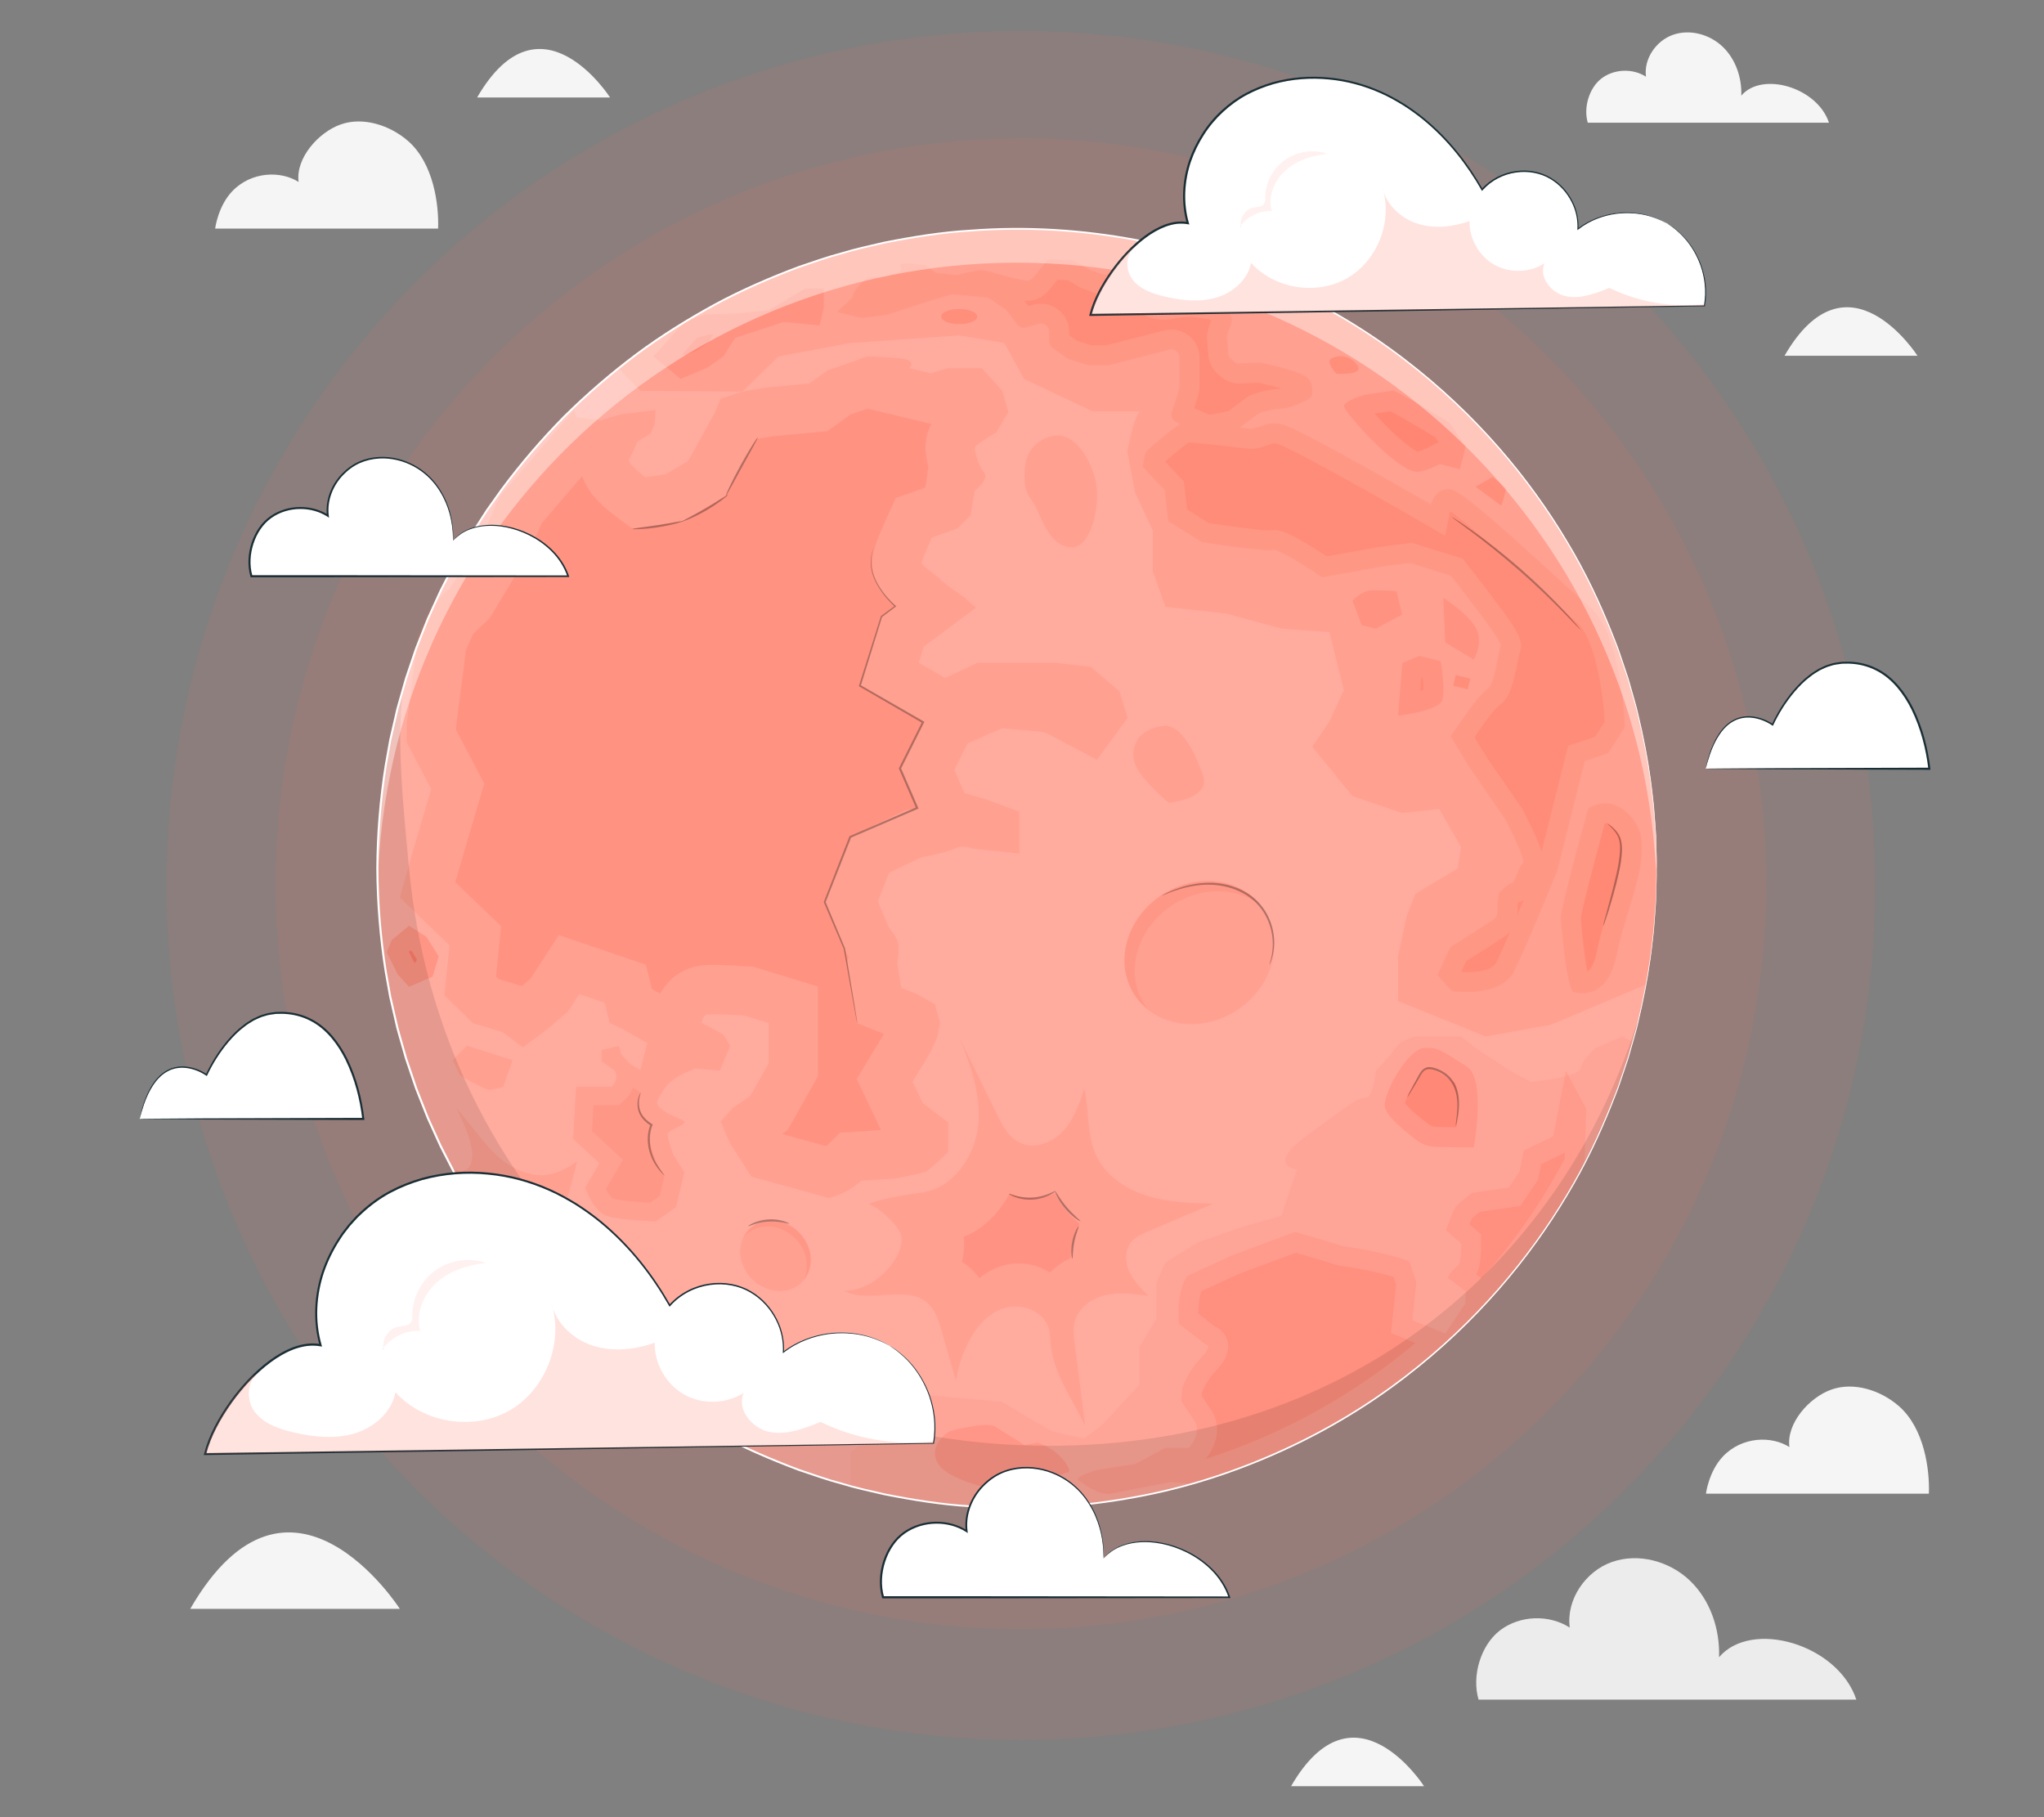 <?xml version="1.0" encoding="UTF-8"?>
<svg id="Layer_2" data-name="Layer 2" xmlns="http://www.w3.org/2000/svg" viewBox="0 0 540 480">
  <rect x="0" y="0" width="540" height="480" fill="#808080" stroke="none"/>
  <defs>
    <style>
      .cls-1, .cls-2 {
        opacity: .7;
      }

      .cls-3, .cls-4, .cls-5, .cls-6, .cls-7, .cls-2, .cls-8, .cls-9, .cls-10, .cls-11, .cls-12, .cls-13, .cls-14, .cls-15 {
        stroke-width: 0px;
      }

      .cls-3, .cls-10 {
        opacity: .4;
      }

      .cls-3, .cls-12 {
        fill: #fff;
      }

      .cls-4, .cls-5, .cls-2, .cls-10, .cls-13, .cls-14 {
        fill: #ff735d;
      }

      .cls-5, .cls-16 {
        opacity: .3;
      }

      .cls-6 {
        fill: #ececec;
      }

      .cls-17, .cls-14 {
        opacity: .2;
      }

      .cls-8 {
        fill: #f5f5f5;
      }

      .cls-9 {
        fill: none;
      }

      .cls-11 {
        fill: #1a2e35;
      }

      .cls-18, .cls-13, .cls-15 {
        opacity: .1;
      }
    </style>
  </defs>
  <g id="Layer_2-2" data-name="Layer 2">
    <g>
      <rect class="cls-9" width="540" height="480"/>
      <g>
        <path class="cls-6" d="m454.15,437.75c.27-7.43-2.32-15.09-7.69-20.23-5.36-5.14-13.59-7.4-20.6-4.93-7.01,2.47-12.14,9.96-11.15,17.33-5.47-3.52-13.13-3.25-18.33.66-5.2,3.91-7.62,12.13-5.76,18.37h99.8c-4.85-14.64-27.69-21.32-36.27-11.2Z"/>
        <path class="cls-8" d="m460.03,25.27c.17-4.74-1.48-9.63-4.91-12.92-3.43-3.28-8.68-4.73-13.15-3.15-4.48,1.58-7.75,6.36-7.12,11.06-3.49-2.25-8.38-2.07-11.7.42-3.32,2.5-4.86,7.75-3.68,11.73h63.72c-3.09-9.35-17.68-13.61-23.16-7.15Z"/>
        <path class="cls-8" d="m501.59,371.36c-4.75-4.12-11.8-6.41-17.73-4.32-5.93,2.09-11.96,8.97-11.12,15.2-4.63-2.98-12.44-2.86-17.51,2.42-3.81,3.97-4.54,9.89-4.54,9.89h58.9c.23-6.28-1.16-17.26-7.99-23.19Z"/>
        <path class="cls-8" d="m107.74,37.19c-4.75-4.12-11.8-6.41-17.73-4.32-5.93,2.09-11.96,8.97-11.12,15.2-4.63-2.98-12.44-2.86-17.51,2.42-3.81,3.97-4.54,9.89-4.54,9.89h58.9c.23-6.28-1.16-17.26-7.99-23.19Z"/>
        <path class="cls-8" d="m341.09,471.81h35.12s-18.46-28.82-35.12,0Z"/>
        <path class="cls-8" d="m471.45,93.97h35.12s-18.46-28.82-35.12,0Z"/>
        <path class="cls-8" d="m126.05,25.75h35.12s-18.46-28.82-35.12,0Z"/>
        <path class="cls-8" d="m50.26,424.97h55.37s-29.1-45.43-55.37,0Z"/>
        <circle class="cls-13" cx="269.71" cy="233.89" r="225.7"/>
        <circle class="cls-13" cx="269.71" cy="233.43" r="196.84" transform="translate(-86.06 259.08) rotate(-45)"/>
        <g>
          <g class="cls-17">
            <ellipse class="cls-4" cx="316.87" cy="251.58" rx="20.47" ry="18.15" transform="translate(-86.09 215.24) rotate(-33.29)"/>
          </g>
          <g class="cls-17">
            <ellipse class="cls-4" cx="314.13" cy="248.84" rx="20.47" ry="18.15" transform="translate(-85.04 213.29) rotate(-33.3)"/>
          </g>
          <g>
            <circle class="cls-4" cx="268.69" cy="229.4" r="168.99" transform="translate(-83.51 257.18) rotate(-45)"/>
            <circle class="cls-3" cx="268.69" cy="229.4" r="168.99" transform="translate(-83.51 257.18) rotate(-45)"/>
            <g>
              <path class="cls-14" d="m268.69,60.41c-39.84,0-76.45,13.79-105.34,36.86l5.89,5.95,26.85.21,9.56-9.31,19.02-3.55,28.74-1.99,11.94,1.99,5.21,9.5,18.1,8.56h12.61c-1.72,1.18-3.41,10.65-3.41,10.65l2.04,10.85,4.69,9.99v10.8l3.31,9.35,16.01,1.77,14.72,3.99,12.6.95,3.82,15.29-3.82,8.32-4.51,6.67,10.62,13.01,13.07,4.44,9.81-1.06,5.79,10.06-.88,5.69-11.18,6.73-2.26,5.66-2.34,10.81v11.81l23.16,9.36,17.25-3.13,25.14-10.61c1.82-9.93,2.78-20.17,2.78-30.62,0-93.33-75.66-168.99-168.99-168.99Z"/>
              <path class="cls-13" d="m328.84,323.85l-12.24,4.26-8.69,5.33-2.47,5.5v9.48l-4.45,7.42v9.94l-10.02,10.8-4.59,3.42-8.47-1.9-13.18-7.82-21.34-1.95-18.71,15.33v8.95c14.04,3.78,28.79,5.8,44.02,5.8,77.5,0,142.81-52.17,162.74-123.3l-2.93-1.32-6.9,2.99s-3.35,2.66-3.96,5.28c-.61,2.62-13.17,3.71-13.17,3.71l-5.47-2.93-8.57-5.61-4.39-3.44h-12.08s-3.77.81-5.26,2.99c-1.49,2.18-5.22,6.06-5.22,6.06,0,0-.75,7.4-2.61,7.13-1.86-.27-4.47,1.76-15.6,9.96-11.13,8.2-2.65,8.94-2.65,8.94l-4.1,12.26-9.69,2.74Z"/>
              <g class="cls-17">
                <path class="cls-4" d="m153.38,346.69c.98,1,1.82,2.19,2.72,3.31,4.85,6.09,10.83,9.91,16.36,14.66-4.63-5.61-9.26-11.22-13.89-16.83-1.18-1.43-2.39-2.91-3.27-4.52-1.78-3.27-1.79-6.44-.73-8.27,1.06-1.83,2.99-2.59,4.89-3.31-1.96-.99-3.98-2.01-5.92-3.72-1.94-1.71-3.82-4.29-4.3-6.54-.3-1.41-.02-2.5.25-3.53.99-3.7,1.99-7.41,2.98-11.11-2.57,1.65-5.19,3.31-8.58,3.58-3.39.28-7.71-1.01-11.86-4.56-4.22-3.61-7.62-8.93-11.55-13.28,1.74,3.64,3.53,7.41,4.1,10.77s-.4,6.22-3.07,5.89c-.69-.08-1.43-.38-2.2-.79,7.13,13.45,16.03,25.82,26.38,36.81,1.44-1.84,4.75-1.59,7.69,1.42Z"/>
              </g>
            </g>
            <path class="cls-14" d="m278.32,115.14c-.62.13-6.93,1.21-7.53,8.44-.6,7.23,1.33,6.99,3.16,10.95,1.83,3.96,4.07,10.02,9.19,10.02s7.46-10.86,6.44-16.74c-1.02-5.88-5.69-13.87-11.26-12.66Z"/>
            <path class="cls-14" d="m418.59,307.51l.49-14.62-5.37-10.06-3.4,17.32-7.8,3.74-1.12,5.65-2.81,4.13-9.78,1.41s-3.41,2.62-4.2,3.64c-.79,1.02-2.6,6.26-2.6,6.26l4.05,3.52s0,5.02-.77,5.68-2.68,2.32-2.75,3.39l4.76,3.62-.23,3.16-5.22,7.87-8.71-3.49,1.07-9.96-1.75-5.5c-5.91-2.58-17.62-4.13-17.62-4.13l-12.63-3.78-16.94,6.31-11.49,5.27c-3.13,3.72-2.35,12.73-2.35,12.73l7.13,5.53s2.17-.2-1.33,3.49-4.87,7.89-4.87,7.89l-.26,3.57,3.23,4.89c2.65,3.06-1.25,7.44-1.25,7.44l-6.24-.02-7.85,4.21-10.25,1.63s-6.69,1.98-4.6,2.85c0,0,5.09,3.95,8,3.44s15.99-3.1,15.99-3.1l6.09.44c44.9-12.83,82.16-43.76,103.38-84.4Z"/>
            <path class="cls-14" d="m150.05,267.14l2.96-4.58,6.73,2.29,1.35,5.34,3.23,1.52,6.73,3.77-1.88,7.27-2.96-1.88-2.15-2.42-.54-2.15-4.58,1.08v2.96l3.5,2.42c1.35,2.42-.81,4.31-.81,4.31h-9.42l-.81,13.73,7,6.46-3.77,6.46s2.15,6.46,5.92,7.54,12.65,1.35,12.65,1.35l5.39-3.77,2.15-9.15-2.96-4.85s-1.62-4.31-1.35-5.39c.27-1.08,5.12-2.42,4.31-3.23-.81-.81-8.35-2.96-7-5.65,1.35-2.69,2.69-4.58,4.85-5.92,2.15-1.35,5.12-2.42,5.12-2.42l6.46.54,2.69-6.46s-1.35-2.69-2.15-3.23c-.81-.54-5.39-2.87-5.39-2.87,0,0,.27-1.98,1.35-2.25,1.08-.27,9.96.27,9.96.27l6.46,1.98v10.68l-4.85,8.62-4.58,3.1-3.23,3.63,2.42,5.65,5.65,8.89,20.46,5.65c4.85-1.08,8.62-4.58,8.62-4.58l8.62-.54s7.81-1.35,8.89-2.15c1.08-.81,5.39-4.85,5.39-4.85v-7.81l-6.73-5.12-2.69-5.65s2.42-4.04,3.77-6.19c1.35-2.15,2.69-5.39,2.69-5.39l.81-3.94-1.35-4.94-4.85-2.69-4.04-1.62-1.08-6.46s.81-4.58,0-6.19c-.81-1.62-2.15-3.23-2.15-3.23l-2.96-7,2.96-7.54,8.35-4.04s7-1.35,9.15-2.42,4.31,0,4.31,0l12.59,1.35v-11.04l-8.82-3.23-5.65-1.62-2.69-6.19,3.5-7,9.15-4.04,11.31,1.08,13.73,7.27,8.08-11.04-2.15-7-7.54-6.46-9.42-1.08h-20.46l-8.62,4.04-7-4.04,1.35-4.31,13.73-10.23-2.96-2.69s-5.92-4.04-6.46-4.85c-.54-.81-4.85-3.5-4.85-4.31s2.69-6.73,2.69-6.73l6.73-2.42,3.5-3.5,1.08-6.46s4.04-2.96,2.42-4.85c-1.62-1.88-2.42-5.65-2.42-6.46s5.65-4.04,5.65-4.04l3.23-5.39-1.62-5.65-5.39-5.92h-8.89l-4.58,1.35-5.65-1.35s2.42-2.42-3.5-2.69c-5.92-.27-7-.81-8.89,0-1.88.81-9.15,3.23-9.15,3.23l-4.85,3.5-11.58,1.08-6.19,1.08-5.65,1.88-1.62,3.77-7,12.66-5.92,3.5-5.39.81s-5.12-3.77-4.31-4.85c.81-1.08,2.15-4.58,2.15-4.58l3.5-2.15,1.08-2.42.27-3.77-8.89,1.08-5.65,1.62-6.46-.81-.54-1.88-19.66,22.89-4.31,9.69-8.62,14.27-4.85,4.58-3.77,8.35-2.96,22.89v5.12l6.46,12.31-4.31,14.62-4.04,13.99,13.19,12.66-1.35,13.19,7.54,7.36,7.81,2.33,5.39,4.04,6.46-4.85,5.39-4.58Z"/>
            <polygon class="cls-10" points="108.07 244.52 103.49 248.29 102.15 251.52 105.11 257.44 108.07 260.68 114.26 257.98 115.88 252.6 112.65 247.48 108.07 244.52"/>
            <path class="cls-14" d="m214.99,370.27c-.76.19-2.48,5.14-2.48,5.14l1.24,2.48s2.76,1.71,4.09,1.14c1.33-.57,2.67-2.67,2.67-3.43s-1.52-4-1.52-4l-4-1.33Z"/>
            <polygon class="cls-5" points="172.53 94.12 179.82 100.07 186.89 97.09 191.09 94.12 194.19 89.24 207 85.04 216.51 85.93 217.61 81.29 217.61 76.2 212.75 76.2 203.03 81.95 193.97 82.83 186.45 83.06 181.15 84.6 174.96 91.67 172.53 94.12"/>
            <path class="cls-5" d="m281.71,389.02s-7.17,2.49-8.77,3.38-6.13,1.99-6.13,1.99c0,0-15.15-2.6-18.65-7.33-3.5-4.74,1.92-8.46,2.46-8.86.55-.4,10.12-2.69,12.19-1.41s7.85,4.9,7.85,4.9l3.49-.61s3.89,1.07,6.76,4.58c2.87,3.51.79,3.36.79,3.36Z"/>
            <path class="cls-14" d="m230.18,368.53c1.05.56,4.88,3.51,4.58,1.26-.3-2.24-2.68-3.78-2.68-3.78l-1.9,2.52Z"/>
            <path class="cls-10" d="m353.03,98.7s7.49.55,5.54-2.26c-1.95-2.81-5.3-2.66-6.86-1.72-1.56.93,1.32,3.98,1.32,3.98Z"/>
            <path class="cls-14" d="m415.81,262.06c.35.02,8.76,2.86,11.27-9.77,2.51-12.63,10.47-27.87,4.55-35.65-5.92-7.78-12.08-3.03-12.08-3.03,0,0-7.27,26.35-7.2,28.69.08,2.34,1.64,19.64,3.46,19.76Z"/>
            <path class="cls-5" d="m369.35,189.05s10.6-1.29,11.61-4.01c1.02-2.73-.38-10.37-.38-10.37l-5.61-1.41-4.45,1.87-1.17,13.93Z"/>
            <path class="cls-5" d="m389.32,174.2s2.81-4.6.47-8.5c-2.34-3.9-8.48-7.76-8.48-7.76l.52,11.73,7.48,4.53Z"/>
            <rect class="cls-10" x="384.75" y="178.24" width="2.89" height="3.94" transform="translate(117.43 510.95) rotate(-75.92)"/>
            <path class="cls-5" d="m363.4,166.04l7.02-3.71-1.5-6.18s-5.48-.38-7.19-.15-4.6,2.49-4.37,2.88c.23.39,2.41,6.24,2.41,6.24l3.62.91Z"/>
            <path class="cls-5" d="m373.8,124.56c2.11.41,6.59-1.99,6.59-1.99l5.3,1.33,1.49-5.93-4.27-6.37s-13.89-8.46-14.91-8.38c-1.01.08-7.56,1.09-7.56,1.09,0,0-5.38,1.63-5.38,2.96,0,1.33,12.93,16.17,18.74,17.3Z"/>
            <path class="cls-10" d="m396.62,133.56s1.45-4.28,1.17-4.68c-.27-.4-3.5-2.87-3.5-2.87l-4.42,2.55,6.74,5Z"/>
            <path class="cls-5" d="m389.34,303.14s3.43-18.23-1.91-21.47c-5.34-3.24-7.49-5.49-11.58-4.78-4.09.72-10.76,12.22-9.94,15.74.57,2.43,5.49,6.4,8.48,8.63,1.43,1.06,3.15,1.66,4.93,1.69l10.03.19Z"/>
            <path class="cls-14" d="m419.98,160.34c-8.73-7.49-32.49-30.36-36.63-31.07-4.13-.71-5.31,3.97-5.31,3.97,0,0-34.45-19.91-39.13-21.09s-6.32,1.4-8.89,1.08c-.49-.06-1.36-.17-2.46-.3l4.68-3.51c.17-.13.35-.23.55-.3.76-.28,2.89-.97,5.54-1.14,2.43-.15,5.62-1.62,7.19-2.42.67-.34,1.1-.99,1.17-1.74.12-1.37-.05-3.52-2.1-4.61-3.13-1.67-10.44-3.13-11.07-3.34-.48-.16-4.24.05-5.99.15-.58.03-1.14-.16-1.57-.55l-.77-.7c-.41-.37-.67-.89-.71-1.44l-.32-4.12c-.02-.3.02-.6.11-.88l1.05-2.99c.17-.49.16-1.03-.03-1.51l-.76-1.91c-.13-.32-.33-.6-.58-.82-.74-.64-2.32-1.95-2.95-1.95-.73,0-4.64-.64-5.62-.8-.15-.02-.3-.03-.45-.03-.97.05-4.74.25-5.82.62-1.25.42-4.59.21-4.59-1.04,0-.9.53-1.69.84-2.06.15-.18.26-.39.34-.62l1.06-3c.04-.11.07-.22.09-.33.21-1.17-.57-2.3-1.74-2.51l-2.85-.51c-.56-.1-1.13.02-1.6.35l-2.31,1.59c-.2.14-.43.24-.67.31l-5.25,1.4c-.43.11-.88.09-1.3-.06l-3.11-1.15c-.14-.05-.28-.12-.4-.2-.82-.52-4.15-2.57-5.24-2.39-1.25.21-5.01-.65-5.64-.01l-3.77,4.64c-.5.62-1.31.91-2.1.75l-3.88-.78s-.09-.02-.14-.03c-3.93-1.04-6.21-2.07-8.28-1.86-1.68.17-4.45.88-5.46,1.15-.26.07-.52.09-.79.06l-4.59-.51c-.42-.05-.82-.22-1.14-.49l-1.47-1.23c-.34-.29-.77-.46-1.22-.49-3.26-.24-6-.74-6,.05,0,.84.63,1.46-.42,1.88-.83.33-2.57.92-3.26,1.16-.19.06-.39.1-.59.11l-3.71.16c-.52.02-1.01.23-1.39.59-1.06,1-3.16,3.1-3.16,4.04,0,1.25-4.8,4.39-3.97,4.59.7.18,4.66,1.09,5.89,1.38.25.06.5.07.75.04l6.1-.76c.14-.02.27-.05.4-.09l8.16-2.65,8.36-2.59c.27-.08.56-.11.85-.09l8.63.84c.36.04.71.16,1,.36l4,2.73c.19.13.36.29.5.48l2.72,3.57c.53.7,1.44,1.01,2.29.77l3.38-.94c1.37-.38,2.73.65,2.73,2.08v2.52c0,.7.34,1.35.91,1.76l3.82,2.71c.19.13.39.23.61.3l4.79,1.47c.21.06.42.1.63.1h4.66c.18,0,.36-.02.53-.07l15.8-4.05c1.36-.35,2.69.68,2.69,2.09v7.66c0,.71-1.24,4.38-2.05,6.68-.37,1.06.14,2.23,1.17,2.68l1.14.5c-2.6,1.49-8.09,6.38-8.83,7.05-.86.78-1.09,4.34-1.09,4.34l5.76,6.11.93,8.19,8.89,5.54s17.23,2.67,18.71,2.04c1.48-.62,13.09,7.26,13.09,7.26l15.29-2.79,7.88-1.01,10.76,3.36s13.87,17.4,13.24,18.57-1.57,10.21-3.52,11.38c-1.95,1.17-5.62,6.55-5.62,6.55l-4.14,5.92,5.17,8.44,9.23,13.4s5.84,11.08,4.67,11.78c-1.17.7-1.95,5.15-2.97,5.22-1.01.08-3.28,2.49-3.28,2.49l-.47,3.2s.31,2.73-.55,3.51c-.86.78-11.86,7.63-11.86,7.63l-3.38,7.44,3.78,4.2s12.99,2,16.55-5.4c3.56-7.39,11.3-26.34,11.3-26.34l3.6-14.35,3.68-14.66,6.16-2.1,4.41-6.85s-.57-24.34-9.29-31.83Z"/>
            <g class="cls-1">
              <path class="cls-5" d="m173.22,306.55c-2.15-5.73-1.73-7.39-1.51-8.28.1-.41.24-.78.41-1.12-1.33-.98-2.47-2.21-3.04-3.8-.56-1.56-.49-3.23.2-4.74l-2.06-1.31c-.52,1.38-1.38,2.57-2.38,3.44l-1.38,1.21h-6.66l-.4,6.84,8.18,7.55-4.51,7.73c.61,1.17,1.36,2.25,1.87,2.53,2,.55,6.54.92,9.82,1.08l2.51-1.76,1.27-5.39-2.16-3.53-.16-.43Z"/>
            </g>
            <path class="cls-5" d="m318.49,385.4c.54-.69,1.39-1.9,2.04-3.4,1.6-3.67,1.25-7.34-.95-10.12l-2.09-3.16.07-1c.42-1,1.53-3.34,3.49-5.42,1.4-1.48,4.67-4.94,2.96-8.92-.59-1.38-1.7-2.44-3.05-3.01l-4.37-3.39c.02-2.34.33-4.67.81-5.93l9.87-4.52,15.1-5.62,11.34,3.39.42.06c2.61.35,9.46,1.47,14.07,2.95l.64,1.99-1.38,12.83,6.51,2.61c-16.24,13.65-35.07,24.15-55.47,30.66Zm71.52-48.78c.83-1.48,1.31-3.81,1.31-8.12v-2.41s-3.11-2.7-3.11-2.7c.26-.64.48-1.18.64-1.51.4-.38,1.21-1.07,2.1-1.78l10.69-1.54,4.72-6.95.82-4.11,6.22-2.99-.05,1.61c-6.07,11.42-13.45,22.01-21.91,31.58l-1.42-1.08Z"/>
            <polygon class="cls-2" points="108 251.42 108.44 251.05 108.8 251.29 110.13 253.38 109.91 254.12 109.45 254.32 108 251.42"/>
            <path class="cls-14" d="m123.39,276.23l-3.81,3.81,1.9,4s6.85,4,8,3.81c1.14-.19,3.43-.76,3.43-.76l2.48-7.04-11.99-3.81Z"/>
            <path class="cls-14" d="m187.23,340.77c-.76.19-2.48,5.14-2.48,5.14l1.24,2.48s2.76,1.71,4.09,1.14c1.33-.57,2.67-2.67,2.67-3.43s-1.52-4-1.52-4l-4-1.33Z"/>
            <polygon class="cls-10" points="180.27 93.62 184.11 89.24 187.28 88.31 188.55 88.28 187.19 90.41 184.31 92.45 180.7 93.97 180.27 93.62"/>
            <path class="cls-10" d="m258.16,83.62c0,1.1-2.13,1.99-4.75,1.99s-4.75-.89-4.75-1.99,2.13-1.99,4.75-1.99,4.75.89,4.75,1.99Z"/>
            <path class="cls-14" d="m226.97,364.97c-.27-.66-2-5.96-4.63-5.58-2.62.38-3.66,2.02-3.36,3.93.3,1.91,4.05,5,4.05,5,0,0,5.12-.45,3.93-3.35Z"/>
            <path class="cls-10" d="m419.35,256.66c-.78-4.11-1.59-11.58-1.71-14.29.33-2.35,3.33-13.96,6.33-24.92.03,0,.07,0,.1,0,1.28,0,2.53,1.3,3.36,2.38,2.59,3.4-.04,12.04-2.36,19.65-1.18,3.88-2.4,7.9-3.17,11.78-.41,2.08-1.17,4.47-2.55,5.4Z"/>
            <path class="cls-5" d="m387.4,256.82c-.47,0-.9-.01-1.28-.03l-.08-.09,1.29-2.84c10.12-6.32,10.91-7.04,11.26-7.36.14-.13.28-.27.41-.41-1.37,3.16-2.66,6.07-3.63,8.08-.8,1.66-3.78,2.65-7.96,2.65h0Zm13.44-15.03c.11-.88.11-1.75.06-2.55l.12-.79s.03-.03.04-.04c.58-.18,1.08-.44,1.52-.76-.56,1.33-1.15,2.73-1.75,4.14Zm6.43-16.81c-.06-.21-.13-.42-.2-.63-.4-1.2-1.01-2.68-1.87-4.54-1.36-2.95-2.84-5.76-2.9-5.88l-.15-.28-9.33-13.54-3.29-5.37,2.19-3.14c1.43-2.1,3.35-4.47,4.07-5.05,3.03-1.88,4.01-5.89,5.16-11.76.14-.7.32-1.62.42-2.04,1.52-3.35-.49-6.26-7.04-14.95-3.39-4.5-6.8-8.78-6.94-8.96l-1.01-1.27-13.41-4.19-9.16,1.17-13.31,2.43c-10.54-7-12.8-7-14.05-7-.42,0-.84.04-1.24.13-2.52-.03-10.58-1.12-15.81-1.91l-5.8-3.62-.84-7.4-4.97-5.27c2.26-1.98,4.93-4.16,6.26-5.04,1.44.08,5.31.39,15.34,1.61.36.04.72.07,1.08.07,1.81,0,3.26-.55,4.31-.95.84-.32,1.27-.47,1.8-.47.3,0,.64.05,1.02.14,3.04.94,21.59,11.17,37.8,20.54l6.39,3.69,1.28-6.48c4.57,3.09,16.5,13.98,23.22,20.1,4.15,3.79,7.74,7.06,10.25,9.21,4.5,3.87,6.95,17.19,7.39,26.36l-2.52,3.91-7.14,2.43-7.01,27.93Z"/>
            <path class="cls-5" d="m375.52,178.83l.35.09c.13,1.26.21,2.43.2,3.28-.25.09-.54.19-.86.28l.31-3.65Z"/>
            <path class="cls-10" d="m374.54,119.28c-.93-.41-3.54-2.04-7.83-6.3-1.32-1.3-2.52-2.59-3.55-3.74,1.57-.24,3.12-.46,4.14-.61,2.16,1.11,7.31,4.12,11.88,6.88l1.05,1.57-.53-.13-1.8.96c-1.1.58-2.59,1.18-3.36,1.37Z"/>
            <path class="cls-10" d="m379.41,297.67c-.68-.01-1.32-.24-1.87-.65-3.74-2.78-5.62-4.67-6.33-5.58.61-2.62,4.05-8.16,5.89-9.39.08,0,.15-.01.22-.01.87,0,2.02.72,4.33,2.22.81.52,1.71,1.11,2.75,1.74.84,1.53.96,6.54.4,11.76l-5.38-.1Z"/>
            <path class="cls-5" d="m315.48,107.84c1.41-4.23,1.41-4.94,1.41-5.68v-7.66c0-4.1-3.33-7.44-7.43-7.44-.62,0-1.24.08-1.85.23l-15.42,3.95h-3.8l-3.86-1.19-2.09-1.48v-.91c0-4.1-3.33-7.44-7.43-7.44-.67,0-1.34.09-1.99.27l-1.34.37-1.1-1.45c.24.02.48.04.72.04,2.25,0,4.35-1,5.77-2.74l2.29-2.82s.06,0,.09,0c.8.08,1.64.16,2.41.16.06,0,.12,0,.18,0,.56.25,1.56.78,2.75,1.54.44.28.91.51,1.4.69l3.11,1.14c.83.3,1.69.46,2.57.46.65,0,1.29-.08,1.92-.25l5.25-1.4c.14-.04.28-.08.41-.12-.15.6-.22,1.21-.22,1.81,0,2.11,1.19,4.78,4.55,5.94,1.39.48,2.82.58,3.77.58,1.16,0,2.2-.14,3.09-.42.53-.11,2.19-.27,4.22-.38,2.41.39,3.83.6,4.7.7.11.08.23.18.37.29l.04.1-.66,1.88c-.34.98-.47,1.99-.4,3.02l.32,4.12c.15,1.91,1.01,3.68,2.44,4.96l.77.69c1.37,1.23,3.13,1.91,4.97,1.91.15,0,.3,0,.45-.01,2.11-.13,3.83-.2,4.72-.2.02,0,.04,0,.05,0,.22.05.49.12.84.2.99.23,3.16.74,5.17,1.32-.25.06-.46.09-.63.1-3.21.2-5.77.99-7.02,1.44-.68.25-1.32.6-1.91,1.03l-4.63,3.47-4.92.93-4.06-1.77Zm-73.61-32.76c.07,0,.14.01.2.02l-.31.1s.07-.08.1-.11Z"/>
            <g>
              <g class="cls-17">
                <path class="cls-4" d="m229.5,317.99c3.01,1.13,8.08,5.87,8.57,8.33.49,2.45-.6,4.96-2.01,7.02-2.96,4.31-7.78,7.6-13.01,7.64,6.82,3.49,16.57-1.88,22.17,3.35,1.99,1.86,2.82,4.61,3.57,7.23,1.25,4.38,2.5,8.75,3.76,13.13.47-3.02,1.34-5.97,2.59-8.76,2-4.48,5.24-8.74,9.88-10.32,4.64-1.59,10.69.53,12.06,5.24.4,1.38.39,2.84.52,4.28.73,7.78,5.76,14.37,9.06,21.46-.92-7.26-1.85-14.51-2.77-21.77-.24-1.86-.47-3.76-.03-5.58.89-3.7,4.44-6.27,8.14-7.14,3.7-.87,7.57-.35,11.33.17-1.95-1.95-3.95-3.95-5.06-6.48-1.11-2.52-1.15-5.71.63-7.82,1.12-1.32,2.77-2.04,4.36-2.72,5.7-2.43,11.41-4.85,17.11-7.28-5.86-.17-11.81-.35-17.4-2.1-5.59-1.76-10.88-5.32-13.37-10.63-2.53-5.39-1.86-11.7-3.11-17.52-1.37,3.97-2.82,8.07-5.69,11.14-2.88,3.06-7.6,4.81-11.39,2.99-3-1.44-4.67-4.64-6.13-7.63-3.33-6.81-6.66-13.62-9.99-20.43,3.23,7.53,6.05,15.61,5.12,23.75s-6.63,16.27-14.73,17.46c-3.86.57-10.55,1.52-14.17,3.01"/>
              </g>
              <g class="cls-16">
                <path class="cls-4" d="m254.14,333.27c1.07.67,2.15,1.53,3.17,2.63.52.55.98,1.13,1.4,1.72,1.52-1.23,3.14-2.19,4.86-2.87,1.76-.69,3.62-1.04,5.53-1.04,3,0,5.86.87,8.32,2.41,1.56-1.59,3.4-2.89,5.45-3.83.06-3.23.88-6.36,2.41-8.97-2.72-2.24-4.97-4.98-6.62-8.07-1.95.85-3.99,1.3-6.01,1.3-2.06,0-4.04-.45-5.89-1.33-.56,1.05-1.17,2.06-1.83,3.01-2.79,4.02-6.35,6.93-10.28,8.46.17,1.83.12,4.06-.5,6.57Z"/>
              </g>
            </g>
            <path class="cls-14" d="m317.66,204.43c-.62-1.5-4.54-13.52-10.49-12.66-5.95.87-8.29,4.58-7.61,8.91.68,4.33,9.19,11.34,9.19,11.34,0,0,11.61-1.02,8.91-7.59Z"/>
            <path class="cls-5" d="m173.6,309.61h0,0Zm33.2-10.05l-.07-.11,1.35-.91,8.02-14.26v-23.7l-17.13-5.25-1.54-.09c-.62-.04-6.17-.37-9.3-.37-1.65,0-3.06.08-4.6.46-3.96.99-7.17,3.56-9.13,7.12l-2.14-1.2-1.62-6.44-23.02-7.83-7.43,11.48-2.33,1.98-6.04-1.8-.76-.74,1.35-13.26-12.1-11.61,1.85-6.41,5.79-19.64-7.42-14.13v-1.07l2.61-20.14,1.92-4.24,4.27-4.03,9.95-16.48,3.86-8.69,10.68-12.44c1.21,3.73,4.08,7.13,9,10.76l4.33,3.19,13.2-1.98,11.15-6.59,8.39-15.16,4.13-.72,14.6-1.36,6.12-4.42c1.32-.45,2.92-.99,4.4-1.52l16.89,4.02c-.95,1.77-1.53,3.83-1.53,6.27,0,1.26.22,3.06.73,5.08l-.56,4.09-.22,1.33-7.83,2.82-2.27,4.99c-3.3,7.26-3.86,9.39-3.86,12.11,0,5.62,3.15,9.07,6.03,11.46l-3.65,2.72-5.71,18.27,16.69,9.63-6.1,12.2,4.55,10.46c-.54.12-1.07.22-1.54.32l-1.67.32-14.46,7-6.76,17.21,5.81,13.74.48.56-.35,1.92.39,2.15,2.28,13.68,7.03,2.81c-1.41,2.28-3.5,5.76-3.6,5.92l-3.59,5.98,6.42,13.48-10.83.68-3.1,3.08c-.18.15-.39.3-.62.46l-11.39-3.15Z"/>
            <path class="cls-15" d="m277.35,381.9c-93.33,0-161.47-66.67-169.35-153.16-1.18-12.96-3.81-36.35-1.03-48.52-4.73,15.56-7.27,32.07-7.27,49.18,0,93.33,75.66,168.99,168.99,168.99,80.31,0,147.54-56.03,164.73-131.13-21.06,69.34-79.85,114.63-156.07,114.63Z"/>
            <path class="cls-3" d="m268.69,69.39c91.83,0,166.55,73.25,168.93,164.5.04-1.49.06-2.99.06-4.49,0-93.33-75.66-168.99-168.99-168.99S99.7,136.07,99.7,229.4c0,1.5.02,3,.06,4.49,2.38-91.26,77.1-164.5,168.93-164.5Z"/>
          </g>
          <path class="cls-12" d="m437.68,229.4s-.04-.93-.1-2.74c-.03-.91-.06-2.03-.1-3.37-.03-1.34-.07-2.9-.24-4.66-.14-1.76-.29-3.73-.46-5.91-.22-2.17-.57-4.53-.88-7.1-.72-5.12-1.83-10.98-3.43-17.5-.37-1.64-.91-3.28-1.37-4.99-.24-.85-.49-1.71-.74-2.59-.24-.88-.51-1.76-.82-2.63-.6-1.76-1.21-3.57-1.84-5.42-.61-1.86-1.42-3.69-2.15-5.59-3.05-7.57-6.81-15.64-11.75-23.8-9.77-16.33-23.78-33.42-42.89-48-9.51-7.31-20.33-13.87-32.25-19.28-11.91-5.41-24.93-9.76-38.82-12.26-13.86-2.56-28.53-3.57-43.52-2.41-7.5.44-15.05,1.66-22.62,3.16-3.76.87-7.57,1.68-11.31,2.83-3.79.99-7.49,2.34-11.25,3.6-7.42,2.79-14.8,5.97-21.96,9.82-7.12,3.89-14.12,8.22-20.79,13.16-6.64,4.98-13.02,10.45-19.04,16.4-5.95,6.03-11.53,12.52-16.67,19.45-1.25,1.76-2.5,3.52-3.76,5.28-1.17,1.82-2.35,3.65-3.52,5.48-1.22,1.81-2.23,3.74-3.34,5.62l-1.63,2.84-1.51,2.92-1.5,2.93c-.51.97-1,1.96-1.44,2.97-.91,2.01-1.82,4.02-2.73,6.03-.81,2.06-1.63,4.12-2.44,6.18l-.61,1.55-.53,1.58-1.07,3.16-1.07,3.17-.91,3.22-.92,3.23-.45,1.62-.38,1.64c-.5,2.19-1,4.38-1.51,6.57-.4,2.22-.79,4.44-1.19,6.66-1.41,8.92-2.15,18.01-2.21,27.15.06,9.15.79,18.24,2.2,27.16.4,2.22.79,4.44,1.19,6.66.5,2.19,1,4.39,1.51,6.57.45,2.2,1.17,4.33,1.75,6.49l.92,3.22,1.07,3.17,1.07,3.16.53,1.58.61,1.55c.81,2.06,1.63,4.13,2.44,6.18.91,2.01,1.82,4.03,2.73,6.03.44,1.01.93,2,1.44,2.97l1.5,2.93,1.51,2.92,1.64,2.84c1.11,1.88,2.12,3.82,3.34,5.62,1.18,1.83,2.35,3.66,3.52,5.48,1.26,1.77,2.51,3.53,3.76,5.29,5.14,6.93,10.72,13.43,16.67,19.46,6.03,5.95,12.4,11.43,19.04,16.4,6.67,4.95,13.67,9.28,20.79,13.17,7.15,3.85,14.54,7.03,21.96,9.82,3.76,1.26,7.46,2.61,11.25,3.6,3.74,1.15,7.55,1.96,11.31,2.83,7.57,1.5,15.12,2.72,22.62,3.16,14.99,1.17,29.66.15,43.52-2.41,13.89-2.5,26.91-6.85,38.82-12.27,11.92-5.42,22.73-11.98,32.25-19.29,19.1-14.58,33.12-31.67,42.88-48,4.94-8.16,8.7-16.23,11.75-23.8.73-1.91,1.54-3.74,2.15-5.59.63-1.85,1.24-3.66,1.84-5.42.31-.88.58-1.76.82-2.63.25-.87.5-1.74.74-2.59.47-1.71,1.01-3.35,1.37-4.99,1.6-6.52,2.71-12.38,3.43-17.5.32-2.56.66-4.93.88-7.09.17-2.17.32-4.15.46-5.91.17-1.76.21-3.32.24-4.66.04-1.34.07-2.47.1-3.37.06-1.81.1-2.74.1-2.74,0,0,0,.93-.04,2.74-.02.91-.04,2.03-.07,3.38-.02,1.34-.05,2.9-.21,4.66-.13,1.76-.28,3.74-.44,5.91-.21,2.17-.55,4.54-.86,7.1-.7,5.12-1.8,11-3.38,17.53-.36,1.64-.9,3.29-1.36,5-.24.85-.49,1.72-.73,2.59-.24.88-.5,1.76-.82,2.64-.6,1.77-1.21,3.58-1.83,5.43-.6,1.86-1.42,3.69-2.14,5.61-3.04,7.59-6.79,15.68-11.73,23.86-9.76,16.37-23.78,33.52-42.91,48.15-9.53,7.33-20.36,13.92-32.31,19.36-11.94,5.44-24.99,9.81-38.91,12.33-13.9,2.58-28.61,3.6-43.64,2.44-7.53-.44-15.09-1.66-22.69-3.16-3.77-.88-7.59-1.68-11.35-2.84-3.8-.99-7.52-2.35-11.29-3.6-7.44-2.79-14.85-5.98-22.03-9.84-7.15-3.9-14.17-8.24-20.86-13.2-6.66-4.99-13.06-10.48-19.11-16.45-5.97-6.05-11.57-12.57-16.73-19.52-1.25-1.76-2.51-3.53-3.77-5.3-1.18-1.83-2.36-3.66-3.54-5.49-1.22-1.81-2.23-3.75-3.35-5.64l-1.64-2.85-1.51-2.93-1.51-2.94c-.51-.98-1-1.96-1.44-2.98-.91-2.01-1.82-4.03-2.74-6.05-.81-2.06-1.63-4.13-2.45-6.2l-.61-1.55-.54-1.58-1.07-3.17-1.07-3.18-.92-3.23c-.58-2.17-1.3-4.3-1.75-6.51-.5-2.19-1.01-4.39-1.51-6.59-.4-2.22-.8-4.45-1.19-6.68-1.41-8.95-2.15-18.07-2.21-27.25.06-9.18.8-18.29,2.22-27.24.4-2.23.8-4.46,1.19-6.68.51-2.2,1.01-4.4,1.51-6.59l.38-1.64.45-1.62.92-3.24.92-3.23,1.07-3.18,1.07-3.17.54-1.58.61-1.55c.82-2.07,1.63-4.14,2.45-6.2.91-2.02,1.83-4.04,2.74-6.05.44-1.01.93-2,1.44-2.98l1.51-2.94,1.51-2.93,1.64-2.85c1.11-1.89,2.13-3.83,3.35-5.64,1.18-1.83,2.36-3.67,3.54-5.49,1.26-1.77,2.52-3.54,3.77-5.3,5.15-6.95,10.76-13.47,16.73-19.51,6.05-5.97,12.44-11.45,19.11-16.45,6.69-4.96,13.71-9.3,20.86-13.2,7.18-3.86,14.59-7.04,22.03-9.84,3.77-1.26,7.49-2.61,11.29-3.6,3.76-1.15,7.57-1.96,11.35-2.84,7.6-1.5,15.16-2.72,22.69-3.16,15.03-1.16,29.74-.14,43.64,2.44,13.92,2.52,26.97,6.89,38.91,12.33,11.95,5.44,22.78,12.03,32.31,19.36,19.13,14.63,33.16,31.77,42.92,48.15,4.94,8.18,8.69,16.27,11.73,23.86.72,1.91,1.54,3.74,2.14,5.61.62,1.85,1.24,3.66,1.83,5.43.31.88.58,1.76.82,2.64.25.88.49,1.74.73,2.59.46,1.71,1,3.36,1.36,5,1.58,6.53,2.68,12.41,3.38,17.53.31,2.57.65,4.93.86,7.11.16,2.18.31,4.15.44,5.91.16,1.76.19,3.32.21,4.66.03,1.34.05,2.47.07,3.38.04,1.81.04,2.74.04,2.74Z"/>
          <g>
            <g class="cls-17">
              <ellipse class="cls-4" cx="316.87" cy="251.58" rx="20.47" ry="18.15" transform="translate(-86.09 215.24) rotate(-33.29)"/>
            </g>
            <g class="cls-17">
              <path class="cls-4" d="m309.64,239.14c7.74-5.08,17.27-4.81,23.49.06-5.82-7.37-17.23-8.7-26.23-2.79-9.45,6.21-12.65,18.03-7.15,26.41.99,1.51,2.21,2.8,3.58,3.88-.29-.37-.58-.74-.85-1.14-5.5-8.38-2.3-20.2,7.15-26.41Z"/>
            </g>
          </g>
          <g>
            <g class="cls-17">
              <path class="cls-4" d="m211.89,338.62c-3.39,3.43-9.28,3.11-13.15-.72-3.87-3.83-4.25-9.71-.86-13.14,3.39-3.43,9.28-3.11,13.15.72,3.87,3.83,4.25,9.71.86,13.14Z"/>
            </g>
            <g class="cls-17">
              <path class="cls-4" d="m210.01,327.04c3.17,3.14,4,7.65,2.33,11.07,2.89-3.48,2.37-8.98-1.31-12.63-3.87-3.83-9.76-4.15-13.15-.72-.61.62-1.1,1.32-1.47,2.08.15-.17.29-.35.45-.51,3.39-3.43,9.28-3.11,13.15.72Z"/>
            </g>
          </g>
          <g class="cls-16">
            <path class="cls-7" d="m335.36,254.83c-.06-.02.19-.6.45-1.69.27-1.09.54-2.71.42-4.71-.11-1.99-.66-4.36-1.93-6.68-1.26-2.3-3.32-4.47-6.02-5.89-2.69-1.43-5.6-2.07-8.23-2.16-2.65-.1-5.03.29-6.97.77-1.95.49-3.48,1.07-4.53,1.49-1.05.42-1.62.67-1.64.64,0-.02.12-.1.39-.25.26-.15.65-.34,1.17-.59,1.03-.48,2.55-1.12,4.51-1.67,1.96-.54,4.38-.98,7.09-.91,2.7.07,5.7.71,8.47,2.19,2.79,1.46,4.93,3.74,6.21,6.14,1.28,2.41,1.8,4.86,1.87,6.9.07,2.05-.26,3.7-.6,4.78-.15.55-.33.96-.45,1.23-.12.27-.19.41-.21.41Z"/>
          </g>
          <g class="cls-16">
            <path class="cls-7" d="m208.52,323.23c-.05.17-2.43-.78-5.48-.58-3.06.16-5.3,1.39-5.37,1.23-.1-.1,2.13-1.61,5.34-1.78,3.21-.21,5.6,1.02,5.51,1.13Z"/>
          </g>
          <g class="cls-16">
            <path class="cls-7" d="m230.86,144.55s-.02.1-.08.3c-.07.22-.16.5-.27.85-.22.75-.41,1.92-.31,3.42.2,3,2.28,7.22,6.42,10.88l.16.15-.17.13c-1.14.86-2.36,1.77-3.63,2.73l.07-.1c-1.63,5.25-3.54,11.45-5.66,18.29l-.11-.28c5.11,2.94,10.76,6.19,16.71,9.61l.22.13-.11.23c-1.96,3.92-4,8.01-6.09,12.2v-.23c.53,1.2,1.09,2.48,1.65,3.78.98,2.25,1.95,4.48,2.9,6.68l.11.25-.25.11c-6.17,2.66-12.1,5.21-17.68,7.62l.14-.14c-2.45,6.19-4.73,11.96-6.79,17.2v-.17c1.9,4.54,3.62,8.64,5.14,12.26v.02s.01.02.01.02c1.03,6.19,1.86,11.14,2.44,14.57.27,1.68.48,2.99.63,3.91.06.42.11.76.15,1.01.03.23.04.35.03.35,0,0-.04-.11-.09-.34-.05-.25-.12-.58-.2-1-.17-.92-.41-2.22-.72-3.89-.61-3.43-1.5-8.37-2.6-14.54v.04c-1.53-3.62-3.28-7.71-5.21-12.23l-.04-.08.03-.09c2.05-5.24,4.3-11.02,6.73-17.22l.04-.1.1-.04c5.58-2.42,11.51-4.98,17.67-7.65l-.14.36c-.96-2.2-1.93-4.43-2.91-6.68-.56-1.29-1.12-2.58-1.64-3.78l-.05-.12.06-.12c2.1-4.19,4.14-8.27,6.11-12.2l.11.35c-5.94-3.44-11.57-6.7-16.68-9.65l-.17-.1.06-.19c2.15-6.83,4.1-13.01,5.76-18.26l.02-.06.05-.04c1.28-.95,2.51-1.85,3.66-2.7v.27c-4.19-3.75-6.24-8.05-6.39-11.13-.07-1.53.15-2.71.41-3.46.13-.35.23-.63.31-.85.07-.19.11-.28.12-.28Z"/>
          </g>
          <g class="cls-16">
            <path class="cls-7" d="m417.57,166.35s-.48-.42-1.28-1.25c-.86-.89-2.01-2.07-3.38-3.49-2.87-2.93-6.93-6.89-11.64-11.01-4.71-4.12-9.17-7.62-12.46-10.08-1.59-1.18-2.91-2.15-3.91-2.89-.93-.68-1.43-1.07-1.41-1.1.02-.03.56.3,1.53.92.97.62,2.34,1.56,4.02,2.75,3.35,2.38,7.86,5.85,12.59,9.98,4.72,4.14,8.75,8.15,11.56,11.15,1.4,1.5,2.52,2.74,3.26,3.62.75.87,1.15,1.37,1.12,1.39Z"/>
          </g>
          <g class="cls-16">
            <path class="cls-7" d="m423.56,244.57s.05-.41.22-1.12c.22-.82.49-1.82.81-2.99.67-2.53,1.67-6,2.52-9.88.43-1.94.73-3.81.86-5.51.12-1.7-.07-3.25-.66-4.37-.59-1.12-1.39-1.84-1.89-2.36-.52-.51-.8-.8-.78-.83.02-.03.35.21.92.67.55.47,1.41,1.15,2.1,2.33.69,1.18.93,2.84.83,4.58-.1,1.75-.39,3.65-.83,5.6-.85,3.91-1.92,7.37-2.68,9.88-.4,1.25-.73,2.25-.98,2.94-.24.69-.39,1.07-.43,1.06Z"/>
          </g>
          <g class="cls-16">
            <path class="cls-7" d="m175.54,310.51s-.28-.21-.71-.67c-.44-.44-1.01-1.15-1.63-2.09-.61-.94-1.22-2.16-1.63-3.6-.41-1.44-.57-3.12-.32-4.84.12-.81.31-1.56.63-2.29l.1.35c-1.24-.76-2.26-1.76-2.86-2.86-.6-1.11-.74-2.25-.69-3.16.05-.92.28-1.62.46-2.08.19-.46.35-.69.38-.67.08.03-.45,1.01-.48,2.76,0,.86.17,1.91.75,2.92.58,1,1.54,1.91,2.72,2.63l.2.12-.1.23c-.27.63-.47,1.38-.57,2.14-.24,1.64-.09,3.24.27,4.63.37,1.39.92,2.58,1.48,3.53,1.12,1.89,2.09,2.88,2,2.96Z"/>
          </g>
          <g class="cls-16">
            <path class="cls-7" d="m278.89,314.58c.04.05-.52.55-1.58,1.09-1.06.54-2.66,1.07-4.48,1.19-1.83.11-3.48-.22-4.6-.63-1.12-.41-1.73-.83-1.7-.89.05-.17,2.72,1.22,6.26.97,3.55-.19,6.02-1.89,6.1-1.73Z"/>
          </g>
          <g class="cls-16">
            <path class="cls-7" d="m285.41,322.55c-.07.12-2.14-1.1-4.02-3.34-1.9-2.23-2.76-4.47-2.63-4.52.15-.08,1.21,2,3.05,4.16,1.83,2.17,3.7,3.56,3.6,3.69Z"/>
          </g>
          <g class="cls-16">
            <path class="cls-7" d="m283.3,332.48c-.14.03-.52-1.99-.03-4.44.47-2.45,1.58-4.18,1.7-4.11.15.07-.71,1.85-1.16,4.21-.47,2.35-.35,4.32-.51,4.34Z"/>
          </g>
          <g class="cls-16">
            <path class="cls-7" d="m384.61,297.34c-.1-.01.21-1.64.39-4.26.07-1.31.06-2.88-.39-4.54-.43-1.65-1.37-3.37-2.96-4.52-.78-.59-1.65-1.02-2.53-1.33-.86-.31-1.77-.46-2.46-.1-.7.36-1.12,1.09-1.51,1.75-.39.66-.75,1.29-1.1,1.87-.67,1.14-1.23,2.06-1.62,2.69-.39.63-.63.97-.66.95-.03-.02.14-.39.47-1.05.34-.66.84-1.61,1.47-2.77.32-.59.67-1.23,1.04-1.9.38-.66.79-1.5,1.67-1.98.9-.47,1.97-.28,2.88.04.92.32,1.84.78,2.68,1.4,1.71,1.23,2.71,3.11,3.13,4.84.44,1.74.4,3.37.29,4.7-.13,1.33-.33,2.39-.48,3.11-.15.73-.26,1.12-.3,1.12Z"/>
          </g>
          <g class="cls-16">
            <path class="cls-7" d="m180.48,137.64c.04.14-2.89,1.05-6.62,1.62-3.73.58-6.79.6-6.8.46,0-.16,3.02-.43,6.71-1.01,3.69-.57,6.66-1.23,6.7-1.07Z"/>
          </g>
          <g class="cls-16">
            <path class="cls-7" d="m192.33,130.67c.09.11-2.35,2.18-5.75,4.15-3.4,1.98-6.4,3.07-6.45,2.94-.06-.15,2.82-1.46,6.18-3.42,3.37-1.95,5.93-3.8,6.03-3.67Z"/>
          </g>
          <g class="cls-16">
            <path class="cls-7" d="m200.21,115.51c.07.04-.38.92-1.14,2.31-.86,1.57-1.87,3.41-2.99,5.43-1.11,2.03-2.11,3.87-2.97,5.44-.77,1.39-1.26,2.24-1.33,2.2-.07-.03.31-.95.99-2.38.68-1.44,1.67-3.4,2.84-5.53,1.17-2.13,2.29-4.02,3.13-5.36.85-1.35,1.42-2.15,1.48-2.11Z"/>
          </g>
        </g>
        <g>
          <g>
            <path class="cls-12" d="m235.11,355.49c-8.54-5.19-20.26-4.51-28.14,1.64.43-7.09-4.04-14.21-10.61-16.91-6.57-2.7-14.75-.77-19.43,4.57-7.46-13.21-18.49-24.78-32.41-30.82-13.92-6.04-30.85-5.96-43.7,2.12-12.85,8.07-20.39,24.65-16.13,39.21-12.1-2.32-27.62,16.78-30.51,28.75l192.43-2.83c1.83-9.82-2.97-20.54-11.51-25.73Z"/>
            <path class="cls-11" d="m235.11,355.49s.56.34,1.64,1.06c1.02.78,2.56,1.96,4.21,3.9,1.63,1.93,3.39,4.59,4.67,8.1,1.22,3.49,1.99,7.89,1.13,12.7l-.02.11h-.11c-37.21.58-108.89,1.68-192.43,2.98h-.36s.09-.34.09-.34c1.22-4.86,3.84-9.58,6.94-13.93,2.93-4.03,6.32-7.72,10.27-10.66,1.97-1.47,4.11-2.71,6.4-3.58,1.16-.4,2.34-.73,3.56-.88,1.22-.13,2.45-.11,3.66.1l-.32.35c-1.85-6.46-1.41-13.32.63-19.47,1.05-3.07,2.48-5.98,4.21-8.66.46-.66.85-1.35,1.35-1.97l1.46-1.88,1.59-1.76c.52-.6,1.13-1.1,1.68-1.65,2.31-2.12,4.84-3.97,7.56-5.42,2.72-1.45,5.57-2.57,8.47-3.41,5.82-1.61,11.82-2.03,17.55-1.45,5.75.55,11.25,2.07,16.25,4.31,2.51,1.1,4.87,2.44,7.15,3.83,2.25,1.43,4.38,2.97,6.39,4.61,8.01,6.58,13.96,14.46,18.37,22.24l-.32-.03c2.89-3.23,6.85-5.13,10.75-5.65,3.91-.55,7.81.22,10.9,2.06,3.1,1.82,5.38,4.51,6.82,7.36,1.47,2.85,2,5.91,1.86,8.71l-.21-.11c3.89-2.99,8.15-4.33,11.81-4.85,3.7-.48,6.88-.15,9.33.42,2.47.57,4.23,1.39,5.39,1.94,1.13.62,1.69.97,1.69.97,0,0-.15-.07-.44-.22-.3-.16-.72-.38-1.28-.68-1.17-.52-2.92-1.32-5.39-1.87-2.45-.54-5.61-.85-9.28-.35-3.64.54-7.85,1.89-11.68,4.86l-.23.18v-.29c.14-2.75-.4-5.76-1.85-8.56-1.42-2.79-3.68-5.43-6.72-7.2-3.02-1.79-6.84-2.53-10.67-1.98-3.83.52-7.7,2.39-10.5,5.54l-.18.21-.14-.24c-4.41-7.73-10.34-15.56-18.31-22.08-1.99-1.62-4.12-3.14-6.35-4.56-2.26-1.37-4.6-2.7-7.09-3.78-4.96-2.21-10.42-3.72-16.11-4.25-5.68-.56-11.62-.14-17.37,1.45-2.87.83-5.68,1.94-8.36,3.37-2.68,1.43-5.18,3.26-7.45,5.35-.55.54-1.15,1.04-1.66,1.63l-1.57,1.73-1.44,1.85c-.49.61-.89,1.3-1.33,1.94-1.71,2.65-3.11,5.51-4.15,8.54-2.01,6.06-2.43,12.81-.61,19.15l.12.42-.44-.08c-1.15-.2-2.32-.22-3.49-.09-1.17.15-2.31.46-3.44.85-2.22.85-4.33,2.06-6.26,3.51-3.89,2.89-7.25,6.55-10.15,10.54-3.06,4.3-5.66,8.99-6.85,13.74l-.27-.34c83.54-1.17,155.22-2.17,192.43-2.69l-.13.11c.87-4.76.14-9.11-1.06-12.59-1.24-3.48-2.97-6.15-4.58-8.08-1.62-1.94-3.14-3.13-4.14-3.93-.52-.36-.92-.64-1.2-.83-.27-.19-.4-.29-.4-.29Z"/>
          </g>
          <g class="cls-17">
            <path class="cls-4" d="m69.17,362.31l-2.32,1.13c-6.15,6.08-11.15,14.33-12.67,20.61l192.16-2.83c.1-.06.2-.12.29-.18.02-.12.03-.24.05-.36-10.18,1.2-20.69-.57-29.89-5.09-4.35,1.77-9.02,3.58-13.61,2.62-4.59-.96-8.61-5.99-6.71-10.28-4.64,2.96-10.93,3.13-15.72.42-4.8-2.71-7.9-8.17-7.77-13.68-5.22,1.84-11.03,2.49-16.3.8-5.28-1.68-9.89-5.97-11.03-11.39,3.36,10.48-1.47,22.98-11.01,28.47-9.53,5.49-22.77,3.39-30.15-4.78-1,5.27-5.65,9.3-10.78,10.85-5.13,1.54-10.67.97-15.9-.2-4-.9-8.22-2.33-10.63-5.65-2.41-3.32-1.84-8.98,1.98-10.48Z"/>
          </g>
          <g>
            <g class="cls-18">
              <path class="cls-7" d="m101.36,356.46c-.03-.14-.03-.28-.05-.42-.08.11-.18.21-.26.32l.31.1Z"/>
            </g>
            <g class="cls-18">
              <path class="cls-4" d="m128.44,333.61c-4.37-1.52-9.46-.81-13.25,1.84-3.79,2.66-6.19,7.19-6.26,11.82,0,.71.02,1.47-.39,2.05-.68.98-2.12.89-3.29,1.11-2.48.48-4.27,3.12-3.94,5.6,2.26-2.94,6.01-4.69,9.72-4.47-1.29-4.58.8-9.65,4.36-12.81,3.56-3.16,8.33-4.63,13.06-5.16Z"/>
            </g>
          </g>
        </g>
        <g>
          <g>
            <path class="cls-12" d="m440.59,59.08c-7.2-4.37-17.07-3.8-23.72,1.38.36-5.97-3.4-11.98-8.94-14.25-5.54-2.27-12.44-.65-16.38,3.85-6.29-11.13-15.59-20.88-27.32-25.97-11.73-5.09-26-5.02-36.83,1.79-10.83,6.81-17.19,20.78-13.6,33.05-10.2-1.96-23.28,14.14-25.71,24.23l162.18-2.39c1.54-8.28-2.5-17.31-9.7-21.69Z"/>
            <path class="cls-11" d="m440.59,59.08s.48.28,1.38.89c.86.66,2.16,1.65,3.55,3.28,1.38,1.62,2.86,3.87,3.94,6.83,1.03,2.95,1.68,6.65.95,10.72l-.02.11h-.11c-31.37.49-91.78,1.43-162.18,2.53h-.36s.09-.34.09-.34c1.03-4.11,3.24-8.09,5.85-11.76,2.47-3.4,5.33-6.51,8.66-8.99,1.66-1.24,3.47-2.29,5.41-3.03.98-.34,1.98-.62,3.01-.74,1.03-.11,2.08-.1,3.1.08l-.32.35c-1.56-5.45-1.19-11.25.53-16.44.89-2.59,2.09-5.05,3.56-7.31,1.45-2.27,3.18-4.34,5.14-6.12,1.95-1.79,4.09-3.35,6.38-4.57,2.3-1.22,4.7-2.17,7.15-2.87,4.91-1.36,9.97-1.71,14.81-1.22,4.85.46,9.49,1.75,13.71,3.64,2.12.93,4.11,2.06,6.03,3.23,1.9,1.21,3.7,2.5,5.39,3.89,6.76,5.55,11.77,12.19,15.48,18.75l-.32-.03c2.44-2.73,5.78-4.33,9.08-4.77,3.3-.47,6.6.19,9.2,1.74,2.61,1.54,4.54,3.81,5.75,6.21,1.24,2.41,1.69,4.99,1.57,7.36l-.21-.11c3.28-2.52,6.87-3.65,9.97-4.09,3.12-.4,5.8-.12,7.87.36,2.08.48,3.56,1.18,4.54,1.64.95.53,1.42.82,1.42.82,0,0-.13-.06-.37-.18-.25-.13-.61-.32-1.08-.57-.99-.44-2.47-1.11-4.54-1.57-2.06-.45-4.72-.71-7.81-.29-3.06.45-6.61,1.59-9.83,4.1l-.23.18v-.29c.12-2.32-.34-4.85-1.56-7.2-1.2-2.35-3.1-4.57-5.65-6.06-2.54-1.5-5.75-2.13-8.98-1.67-3.22.44-6.47,2.01-8.83,4.66l-.18.21-.14-.24c-3.72-6.51-8.71-13.1-15.43-18.6-1.68-1.37-3.47-2.65-5.35-3.84-1.9-1.16-3.87-2.27-5.98-3.19-4.18-1.86-8.77-3.13-13.56-3.58-4.79-.47-9.78-.12-14.62,1.23-2.41.7-4.78,1.64-7.04,2.84-2.26,1.21-4.36,2.74-6.27,4.5-1.92,1.76-3.63,3.79-5.05,6.02-1.44,2.23-2.62,4.64-3.49,7.19-1.69,5.1-2.04,10.78-.52,16.11l.12.42-.44-.08c-.96-.17-1.95-.19-2.93-.08-.98.12-1.94.39-2.89.72-1.87.71-3.64,1.73-5.27,2.95-3.27,2.43-6.1,5.51-8.54,8.87-2.58,3.62-4.76,7.57-5.76,11.56l-.27-.34c70.4-.97,130.81-1.81,162.18-2.24l-.13.11c.74-4,.12-7.67-.89-10.6-1.05-2.94-2.5-5.18-3.85-6.8-1.36-1.63-2.64-2.64-3.49-3.32-.44-.3-.77-.54-1.01-.7-.23-.16-.33-.24-.33-.24Z"/>
          </g>
          <g class="cls-17">
            <path class="cls-4" d="m300.73,64.83l-1.95.95c-5.19,5.13-9.4,12.07-10.67,17.37l161.96-2.38c.08-.05.17-.1.25-.15.02-.1.03-.2.04-.3-8.58,1.01-17.44-.48-25.19-4.29-3.66,1.5-7.6,3.02-11.47,2.21s-7.26-5.05-5.66-8.67c-3.91,2.5-9.21,2.64-13.25.36-4.04-2.28-6.66-6.89-6.55-11.53-4.4,1.55-9.29,2.1-13.74.68-4.45-1.42-8.33-5.03-9.3-9.6,2.83,8.83-1.24,19.37-9.28,23.99-8.04,4.63-19.19,2.86-25.41-4.03-.84,4.44-4.76,7.84-9.09,9.14s-8.99.82-13.4-.17c-3.38-.76-6.92-1.96-8.96-4.76-2.03-2.8-1.55-7.57,1.67-8.83Z"/>
          </g>
          <g>
            <g class="cls-18">
              <path class="cls-7" d="m327.86,59.9c-.03-.12-.03-.23-.04-.35-.07.09-.15.18-.22.27l.26.08Z"/>
            </g>
            <g class="cls-18">
              <path class="cls-4" d="m350.69,40.64c-3.69-1.28-7.97-.68-11.17,1.55-3.2,2.24-5.22,6.06-5.28,9.96,0,.6.01,1.24-.33,1.73-.58.83-1.79.75-2.78.94-2.09.41-3.6,2.63-3.32,4.72,1.91-2.48,5.07-3.95,8.19-3.77-1.09-3.86.67-8.14,3.67-10.8,3-2.66,7.02-3.9,11.01-4.35Z"/>
            </g>
          </g>
        </g>
        <g>
          <path class="cls-12" d="m119.69,142.81c.22-6.23-1.95-12.65-6.45-16.96s-11.4-6.21-17.27-4.13c-5.88,2.07-10.18,8.35-9.35,14.53-4.59-2.96-11.01-2.72-15.37.55-4.36,3.28-6.39,10.17-4.83,15.4h83.68c-4.06-12.27-23.22-17.88-30.41-9.39Z"/>
          <path class="cls-11" d="m119.69,142.81c.1-.11.22-.25.44-.51.13-.16.31-.35.57-.57.24-.22.52-.47.87-.71,1.35-1.02,3.73-2.13,6.97-2.35,3.22-.24,7.25.38,11.38,2.39,2.05,1.01,4.13,2.37,5.98,4.19,1.86,1.81,3.47,4.13,4.41,6.88l.09.28h-.29c-18.07.02-41.9.04-67.94.07-5.36,0-10.62,0-15.74,0h-.21l-.06-.2c-.85-2.96-.61-6.08.3-8.88.92-2.79,2.57-5.35,4.92-7.01,4.71-3.3,11.05-3.16,15.38-.36l-.38.24c-.53-4.28,1.27-8.37,3.95-11.12,1.35-1.39,2.9-2.51,4.59-3.25,1.69-.73,3.45-1.11,5.17-1.2,3.45-.19,6.67.73,9.29,2.14,2.63,1.42,4.66,3.35,6.11,5.35,2.92,4.03,3.75,7.99,4.08,10.58.16,1.31.18,2.33.17,3.01-.03.56-.04.84-.05,1.04,0-.2-.01-.48-.03-1.03-.02-.69-.06-1.69-.25-3-.38-2.56-1.25-6.47-4.16-10.42-1.45-1.95-3.46-3.84-6.04-5.21-2.57-1.37-5.73-2.24-9.1-2.04-1.68.1-3.39.48-5.02,1.19-1.63.72-3.14,1.81-4.44,3.17-2.59,2.68-4.31,6.65-3.79,10.75l.07.52-.44-.29c-4.16-2.68-10.31-2.81-14.81.37-2.23,1.58-3.82,4.05-4.71,6.75-.88,2.7-1.1,5.73-.28,8.55l-.26-.2c5.12,0,10.38,0,15.74,0,26.04.03,49.87.05,67.94.07l-.2.28c-.9-2.67-2.46-4.95-4.28-6.74-1.81-1.8-3.84-3.16-5.86-4.16-4.06-2.01-8.04-2.66-11.21-2.46-3.2.19-5.56,1.24-6.91,2.22-1.36.98-1.95,1.74-1.95,1.68Z"/>
        </g>
        <g>
          <path class="cls-12" d="m291.54,411.64c.24-6.81-2.13-13.83-7.05-18.55-4.92-4.72-12.46-6.79-18.89-4.52-6.43,2.27-11.13,9.13-10.22,15.89-5.02-3.23-12.03-2.98-16.8.6-4.77,3.58-6.98,11.12-5.28,16.84h91.49c-4.44-13.42-25.39-19.55-33.25-10.26Z"/>
          <path class="cls-11" d="m291.54,411.64c.1-.12.23-.27.48-.55.14-.18.35-.39.62-.62.26-.24.57-.51.95-.77,1.48-1.12,4.08-2.32,7.62-2.57,3.51-.26,7.93.42,12.43,2.62,2.24,1.1,4.51,2.59,6.54,4.58,2.03,1.98,3.79,4.51,4.81,7.51l.09.28h-.29c-19.75.02-45.81.04-74.28.07-5.86,0-11.61,0-17.21,0h-.21s-.06-.2-.06-.2c-.93-3.23-.67-6.64.32-9.69,1-3.04,2.8-5.84,5.37-7.65,5.14-3.6,12.07-3.45,16.79-.39l-.37.24c-.58-4.67,1.39-9.14,4.31-12.14,1.47-1.52,3.17-2.74,5.01-3.54,1.84-.8,3.77-1.21,5.65-1.32,3.77-.2,7.29.79,10.14,2.33,2.87,1.55,5.09,3.66,6.68,5.84,1.59,2.18,2.63,4.39,3.29,6.38.67,1.99,1,3.75,1.18,5.18.18,1.43.19,2.55.19,3.29-.03.62-.04.93-.05,1.14,0-.21-.01-.51-.03-1.13-.02-.75-.06-1.85-.26-3.28-.2-1.42-.55-3.17-1.24-5.13-.68-1.96-1.72-4.14-3.31-6.28-1.58-2.14-3.78-4.2-6.61-5.7-2.81-1.5-6.27-2.46-9.96-2.24-1.83.11-3.72.52-5.5,1.3-1.78.79-3.43,1.99-4.86,3.47-2.84,2.93-4.72,7.28-4.15,11.77l.07.52-.44-.29c-4.56-2.94-11.28-3.07-16.22.41-2.45,1.73-4.19,4.43-5.16,7.39-.96,2.96-1.21,6.27-.31,9.36l-.26-.2c5.6,0,11.35,0,17.21,0,28.47.03,54.53.05,74.28.07l-.2.28c-.99-2.93-2.7-5.42-4.68-7.37-1.98-1.97-4.21-3.45-6.42-4.55-4.44-2.2-8.79-2.9-12.27-2.68-3.5.21-6.08,1.36-7.56,2.43-1.49,1.07-2.13,1.9-2.12,1.85Z"/>
        </g>
        <g>
          <path class="cls-12" d="m450.61,203.06h59.09s-2.58-29.25-23.04-28c-11.55.7-18.37,16.38-18.37,16.38,0,0-12.93-9.34-17.67,11.62Z"/>
          <path class="cls-11" d="m450.61,203.06s.02-.14.08-.43c.07-.33.17-.77.3-1.34.32-1.15.75-2.86,1.7-4.92.48-1.02,1.08-2.14,1.9-3.25.83-1.1,1.93-2.19,3.37-2.96,1.43-.78,3.22-1.13,5.05-.91,1.83.21,3.69.89,5.4,2.02l-.31.09c1.39-2.99,3.23-6.05,5.67-8.96,1.23-1.44,2.59-2.86,4.21-4.07.77-.65,1.67-1.14,2.55-1.7.94-.42,1.87-.95,2.91-1.2,1-.38,2.09-.46,3.16-.62,1.08-.04,2.17-.06,3.27.06,2.2.22,4.4.86,6.42,1.96,4.08,2.19,7.1,6.1,9.21,10.37,2.5,5.14,3.85,10.58,4.47,15.84l.03.3h-.3c-16.94-.05-31.74-.1-42.34-.13-5.23-.03-9.42-.06-12.35-.08-1.41-.01-2.51-.02-3.29-.03-.35,0-.63-.01-.84-.02-.19,0-.28-.01-.27-.02,0,0,.11-.01.31-.02.22,0,.51,0,.88-.02.8,0,1.92-.02,3.36-.03,2.94-.02,7.16-.04,12.42-.08,10.55-.03,25.27-.08,42.13-.13l-.27.29c-.61-5.17-1.97-10.59-4.43-15.64-2.09-4.2-5.04-8.01-8.98-10.13-1.95-1.06-4.08-1.69-6.21-1.91-1.07-.12-2.13-.1-3.19-.07-1.03.16-2.08.23-3.04.59-1,.24-1.9.74-2.82,1.15-.85.54-1.73,1.01-2.49,1.65-1.58,1.17-2.93,2.56-4.15,3.98-2.42,2.85-4.27,5.9-5.65,8.82l-.11.22-.21-.14c-1.62-1.09-3.45-1.77-5.2-1.98-1.76-.22-3.47.09-4.85.83-1.39.73-2.47,1.76-3.29,2.84-.82,1.08-1.42,2.17-1.92,3.17-.97,2.02-1.43,3.72-1.79,4.84-.15.54-.27.97-.36,1.28-.08.3-.13.45-.14.46Z"/>
        </g>
        <g>
          <path class="cls-12" d="m36.88,295.56h59.09s-2.58-29.25-23.04-28c-11.55.7-18.37,16.38-18.37,16.38,0,0-12.93-9.34-17.67,11.62Z"/>
          <path class="cls-11" d="m36.88,295.56s.02-.14.08-.43c.07-.33.17-.77.3-1.34.32-1.15.75-2.86,1.7-4.92.48-1.02,1.08-2.14,1.9-3.25.83-1.1,1.93-2.19,3.37-2.96,1.43-.78,3.22-1.13,5.05-.91,1.83.21,3.69.89,5.4,2.02l-.31.09c1.39-2.99,3.23-6.05,5.67-8.96,1.23-1.44,2.59-2.86,4.21-4.07.77-.65,1.67-1.14,2.55-1.7.94-.42,1.87-.95,2.91-1.2,1-.38,2.09-.46,3.16-.62,1.08-.04,2.17-.06,3.27.06,2.2.22,4.4.86,6.42,1.96,4.08,2.19,7.1,6.1,9.21,10.37,2.5,5.14,3.85,10.58,4.47,15.84l.03.3h-.3c-16.94-.05-31.74-.1-42.34-.13-5.23-.03-9.42-.06-12.35-.08-1.41-.01-2.51-.02-3.29-.03-.35,0-.63-.01-.84-.02-.19,0-.28-.01-.27-.02,0,0,.11-.01.31-.02.22,0,.51,0,.88-.02.8,0,1.92-.02,3.36-.03,2.94-.02,7.16-.04,12.42-.08,10.55-.03,25.27-.08,42.13-.13l-.27.29c-.61-5.17-1.97-10.59-4.43-15.64-2.09-4.2-5.04-8.01-8.98-10.13-1.95-1.06-4.08-1.69-6.21-1.91-1.07-.12-2.13-.1-3.19-.07-1.03.16-2.08.23-3.04.59-1,.24-1.9.74-2.82,1.15-.85.54-1.73,1.01-2.49,1.65-1.58,1.17-2.93,2.56-4.15,3.98-2.42,2.85-4.27,5.9-5.65,8.82l-.11.22-.21-.14c-1.62-1.09-3.45-1.77-5.2-1.98-1.76-.22-3.47.09-4.85.83-1.39.73-2.47,1.76-3.29,2.84-.82,1.08-1.42,2.17-1.92,3.17-.97,2.02-1.43,3.72-1.79,4.84-.15.54-.27.97-.36,1.28-.08.3-.13.45-.14.46Z"/>
        </g>
      </g>
    </g>
  </g>
</svg>